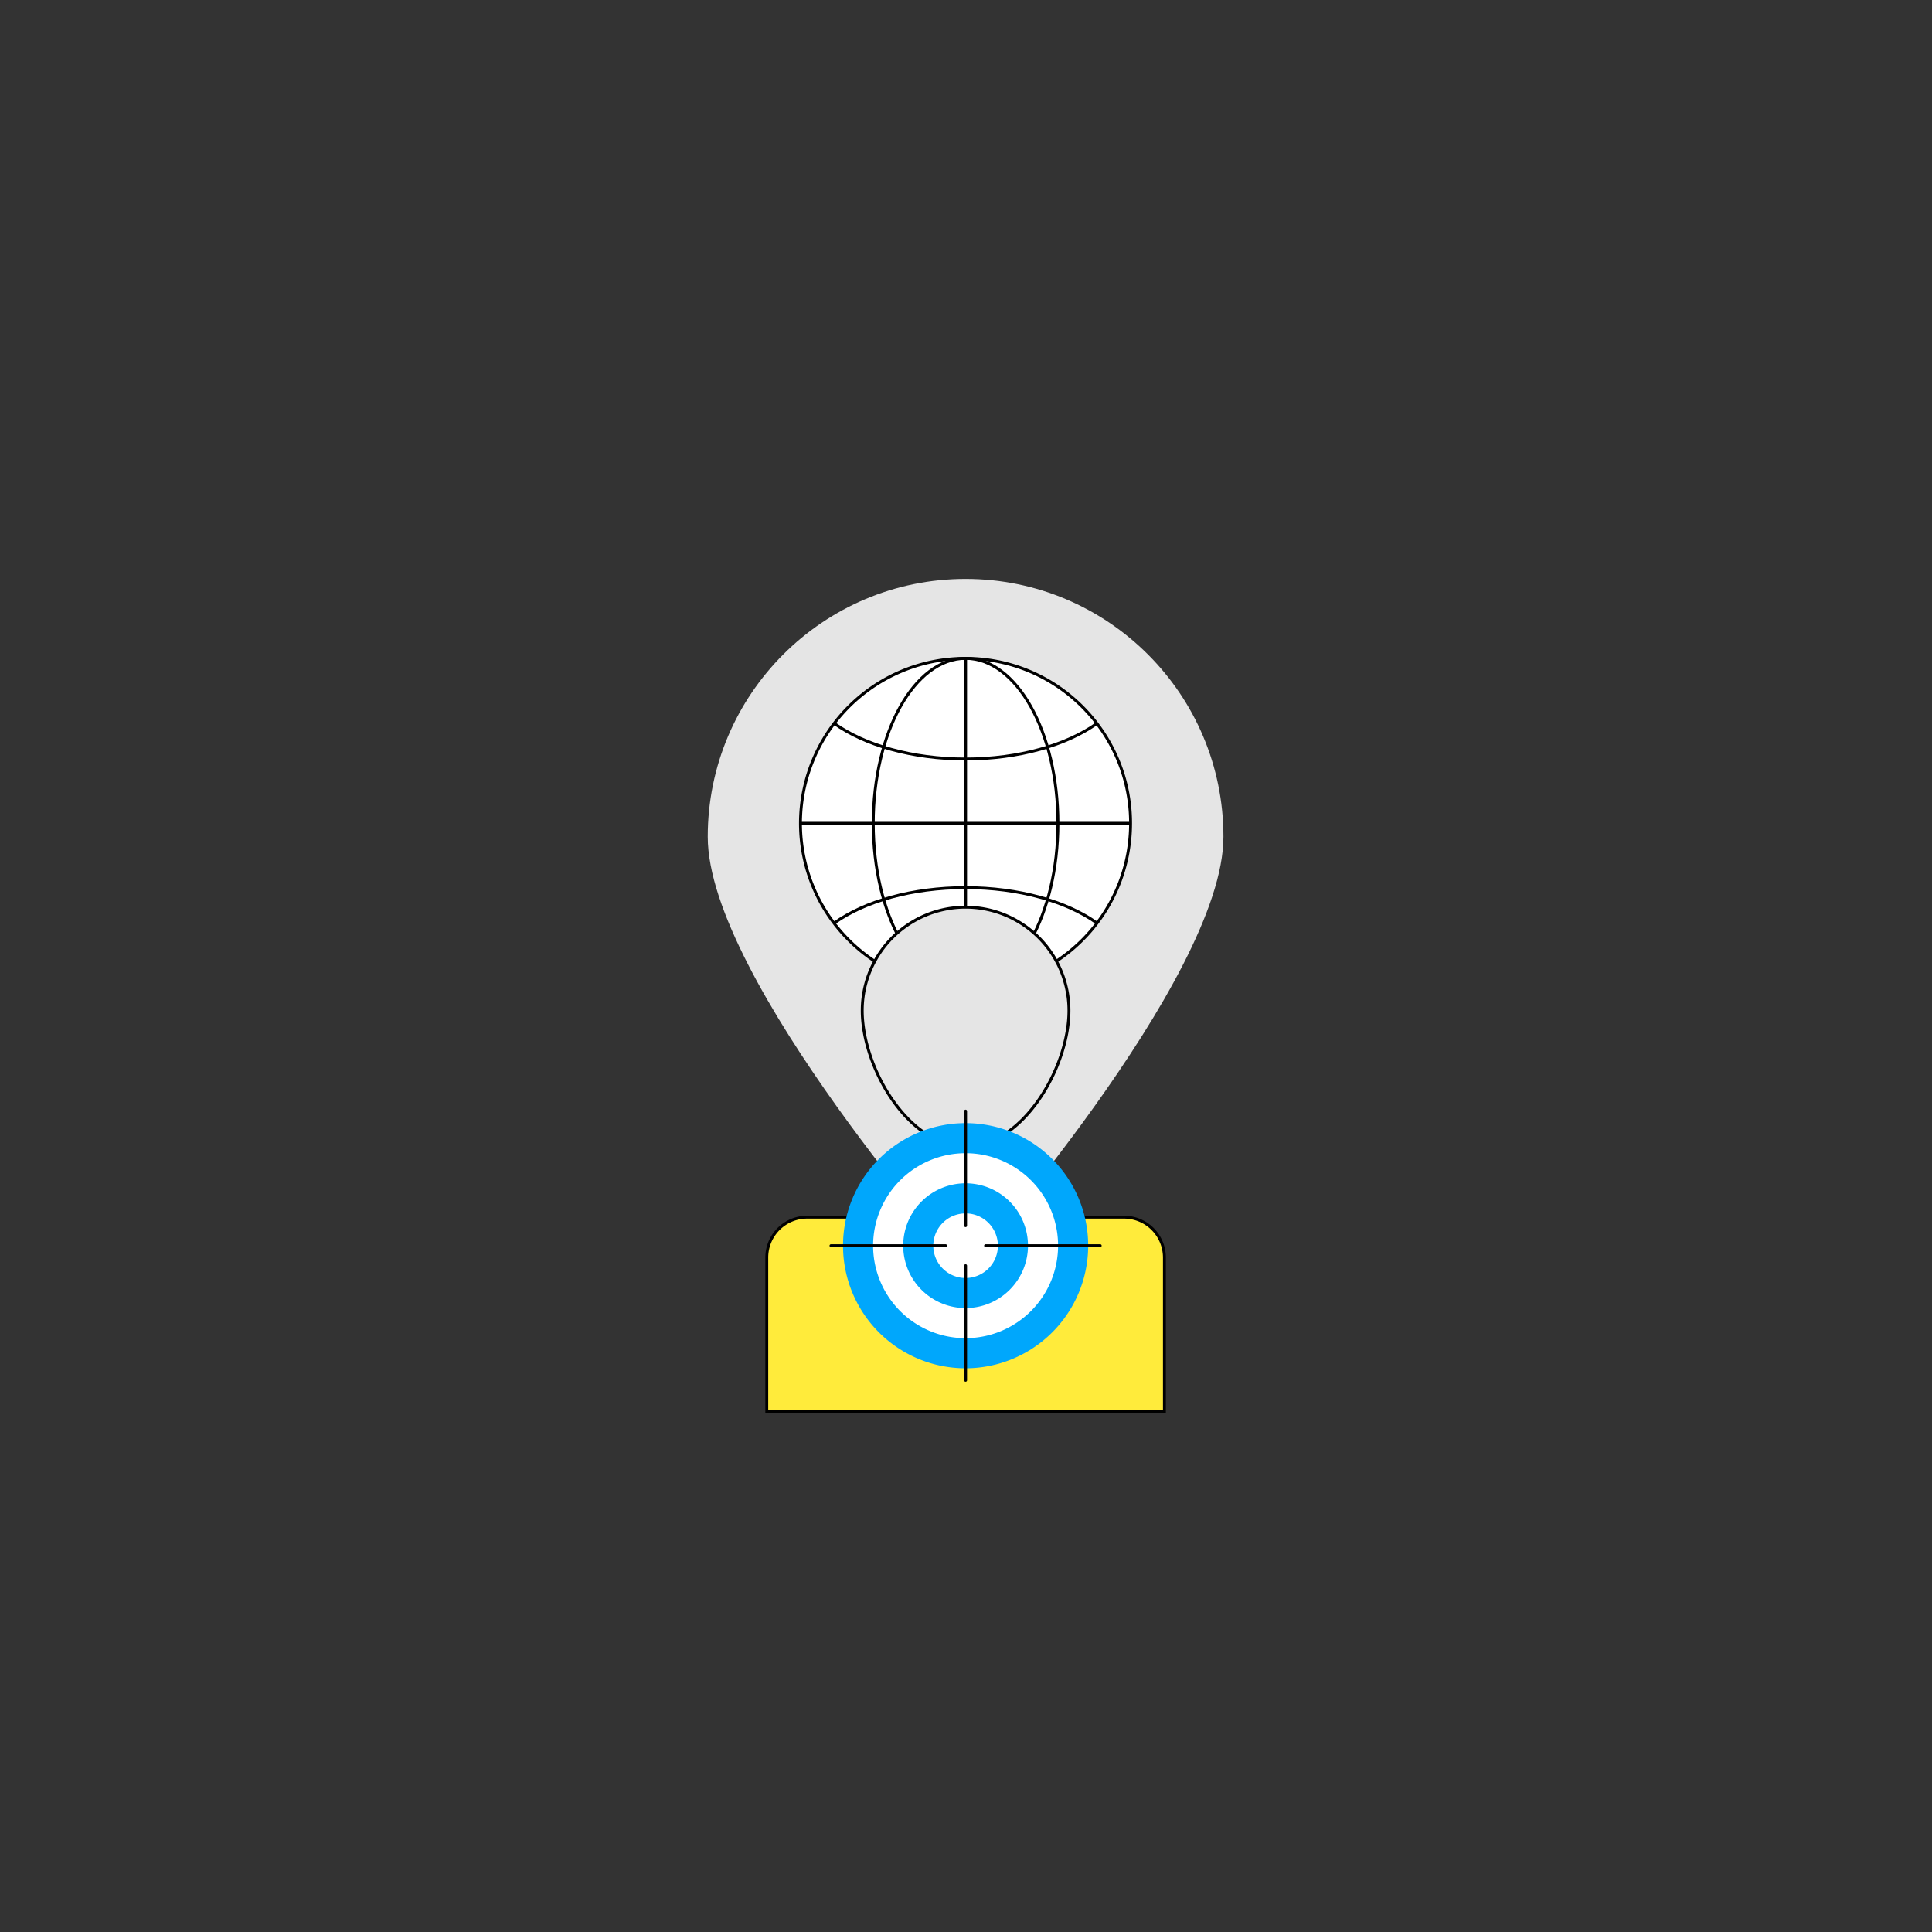 <svg id="图层_1" data-name="图层 1" xmlns="http://www.w3.org/2000/svg" viewBox="0 0 2000 2000"><rect x="0" y="0" width="2000" height="2000" fill="#333333" stroke="none"/><title>8</title><g id="quanqiushiye"><path d="M1266.49,866.21c0,147.41-266.92,447.5-266.92,447.5s-266.92-300.09-266.92-447.5,119.5-266.92,266.92-266.92S1266.49,718.79,1266.49,866.21Z" style="fill:#e5e5e5"/><path d="M1170.36,852.21a170.86,170.86,0,1,1-29.87-96.36A169.77,169.77,0,0,1,1170.36,852.21Z" style="fill:#fff;stroke:#000;stroke-miterlimit:10;stroke-width:3px"/><ellipse cx="999.58" cy="852.28" rx="95.58" ry="170.75" style="fill:none;stroke:#000;stroke-miterlimit:10;stroke-width:3px"/><path d="M863.69,748.94c31.12,22.32,80.48,36.78,135.81,36.78s104.69-14.46,136-36.78" style="fill:none;stroke:#000;stroke-miterlimit:10;stroke-width:3px"/><path d="M863.69,955.49c31.12-22.32,80.48-36.62,135.81-36.62s104.69,14.3,136,36.62" style="fill:none;stroke:#000;stroke-miterlimit:10;stroke-width:3px"/><line x1="999.58" y1="681.53" x2="999.58" y2="1023.03" style="fill:none;stroke:#000;stroke-miterlimit:10;stroke-width:3px"/><line x1="1170.32" y1="852.28" x2="828.83" y2="852.28" style="fill:none;stroke:#000;stroke-miterlimit:10;stroke-width:3px"/><rect x="920.98" y="1259.97" width="157.19" height="146.42" style="fill:#00a7fc;stroke:#000;stroke-miterlimit:10;stroke-width:3px"/><path d="M1205.39,1301.8v159.59H793.77V1301.8A41.83,41.83,0,0,1,835.59,1260H936l63.53,118.11L1063.11,1260h100.45A41.83,41.83,0,0,1,1205.39,1301.8Z" style="fill:#ffeb3b;stroke:#000;stroke-miterlimit:10;stroke-width:3px"/><path d="M1106.58,1046.12c0,59.1-47.91,140.81-107,140.81s-107-81.71-107-140.81a107,107,0,1,1,214,0Z" style="fill:#e5e5e5;stroke:#000;stroke-linecap:round;stroke-linejoin:round;stroke-width:3px"/><path d="M999.58,1416.43a126.89,126.89,0,1,1,126.9-126.9A127,127,0,0,1,999.58,1416.43Z" style="fill:#00a7fc"/><path d="M999.58,1385.27a95.74,95.74,0,1,1,95.74-95.74A95.85,95.85,0,0,1,999.58,1385.27Z" style="fill:#fff"/><path d="M999.58,1354.12a64.59,64.59,0,1,1,64.59-64.59A64.67,64.67,0,0,1,999.58,1354.12Z" style="fill:#00a7fc"/><path d="M999.58,1323a33.44,33.44,0,1,1,33.44-33.44A33.48,33.48,0,0,1,999.58,1323Z" style="fill:#fff"/><line x1="978.88" y1="1289.53" x2="860.23" y2="1289.53" style="fill:#fff;stroke:#000;stroke-linecap:round;stroke-linejoin:round;stroke-width:3px"/><line x1="1138.92" y1="1289.53" x2="1020.28" y2="1289.53" style="fill:#fff;stroke:#000;stroke-linecap:round;stroke-linejoin:round;stroke-width:3px"/><line x1="999.58" y1="1268.83" x2="999.58" y2="1150.19" style="fill:#fff;stroke:#000;stroke-linecap:round;stroke-linejoin:round;stroke-width:3px"/><line x1="999.58" y1="1428.87" x2="999.58" y2="1310.23" style="fill:#fff;stroke:#000;stroke-linecap:round;stroke-linejoin:round;stroke-width:3px"/></g></svg>
